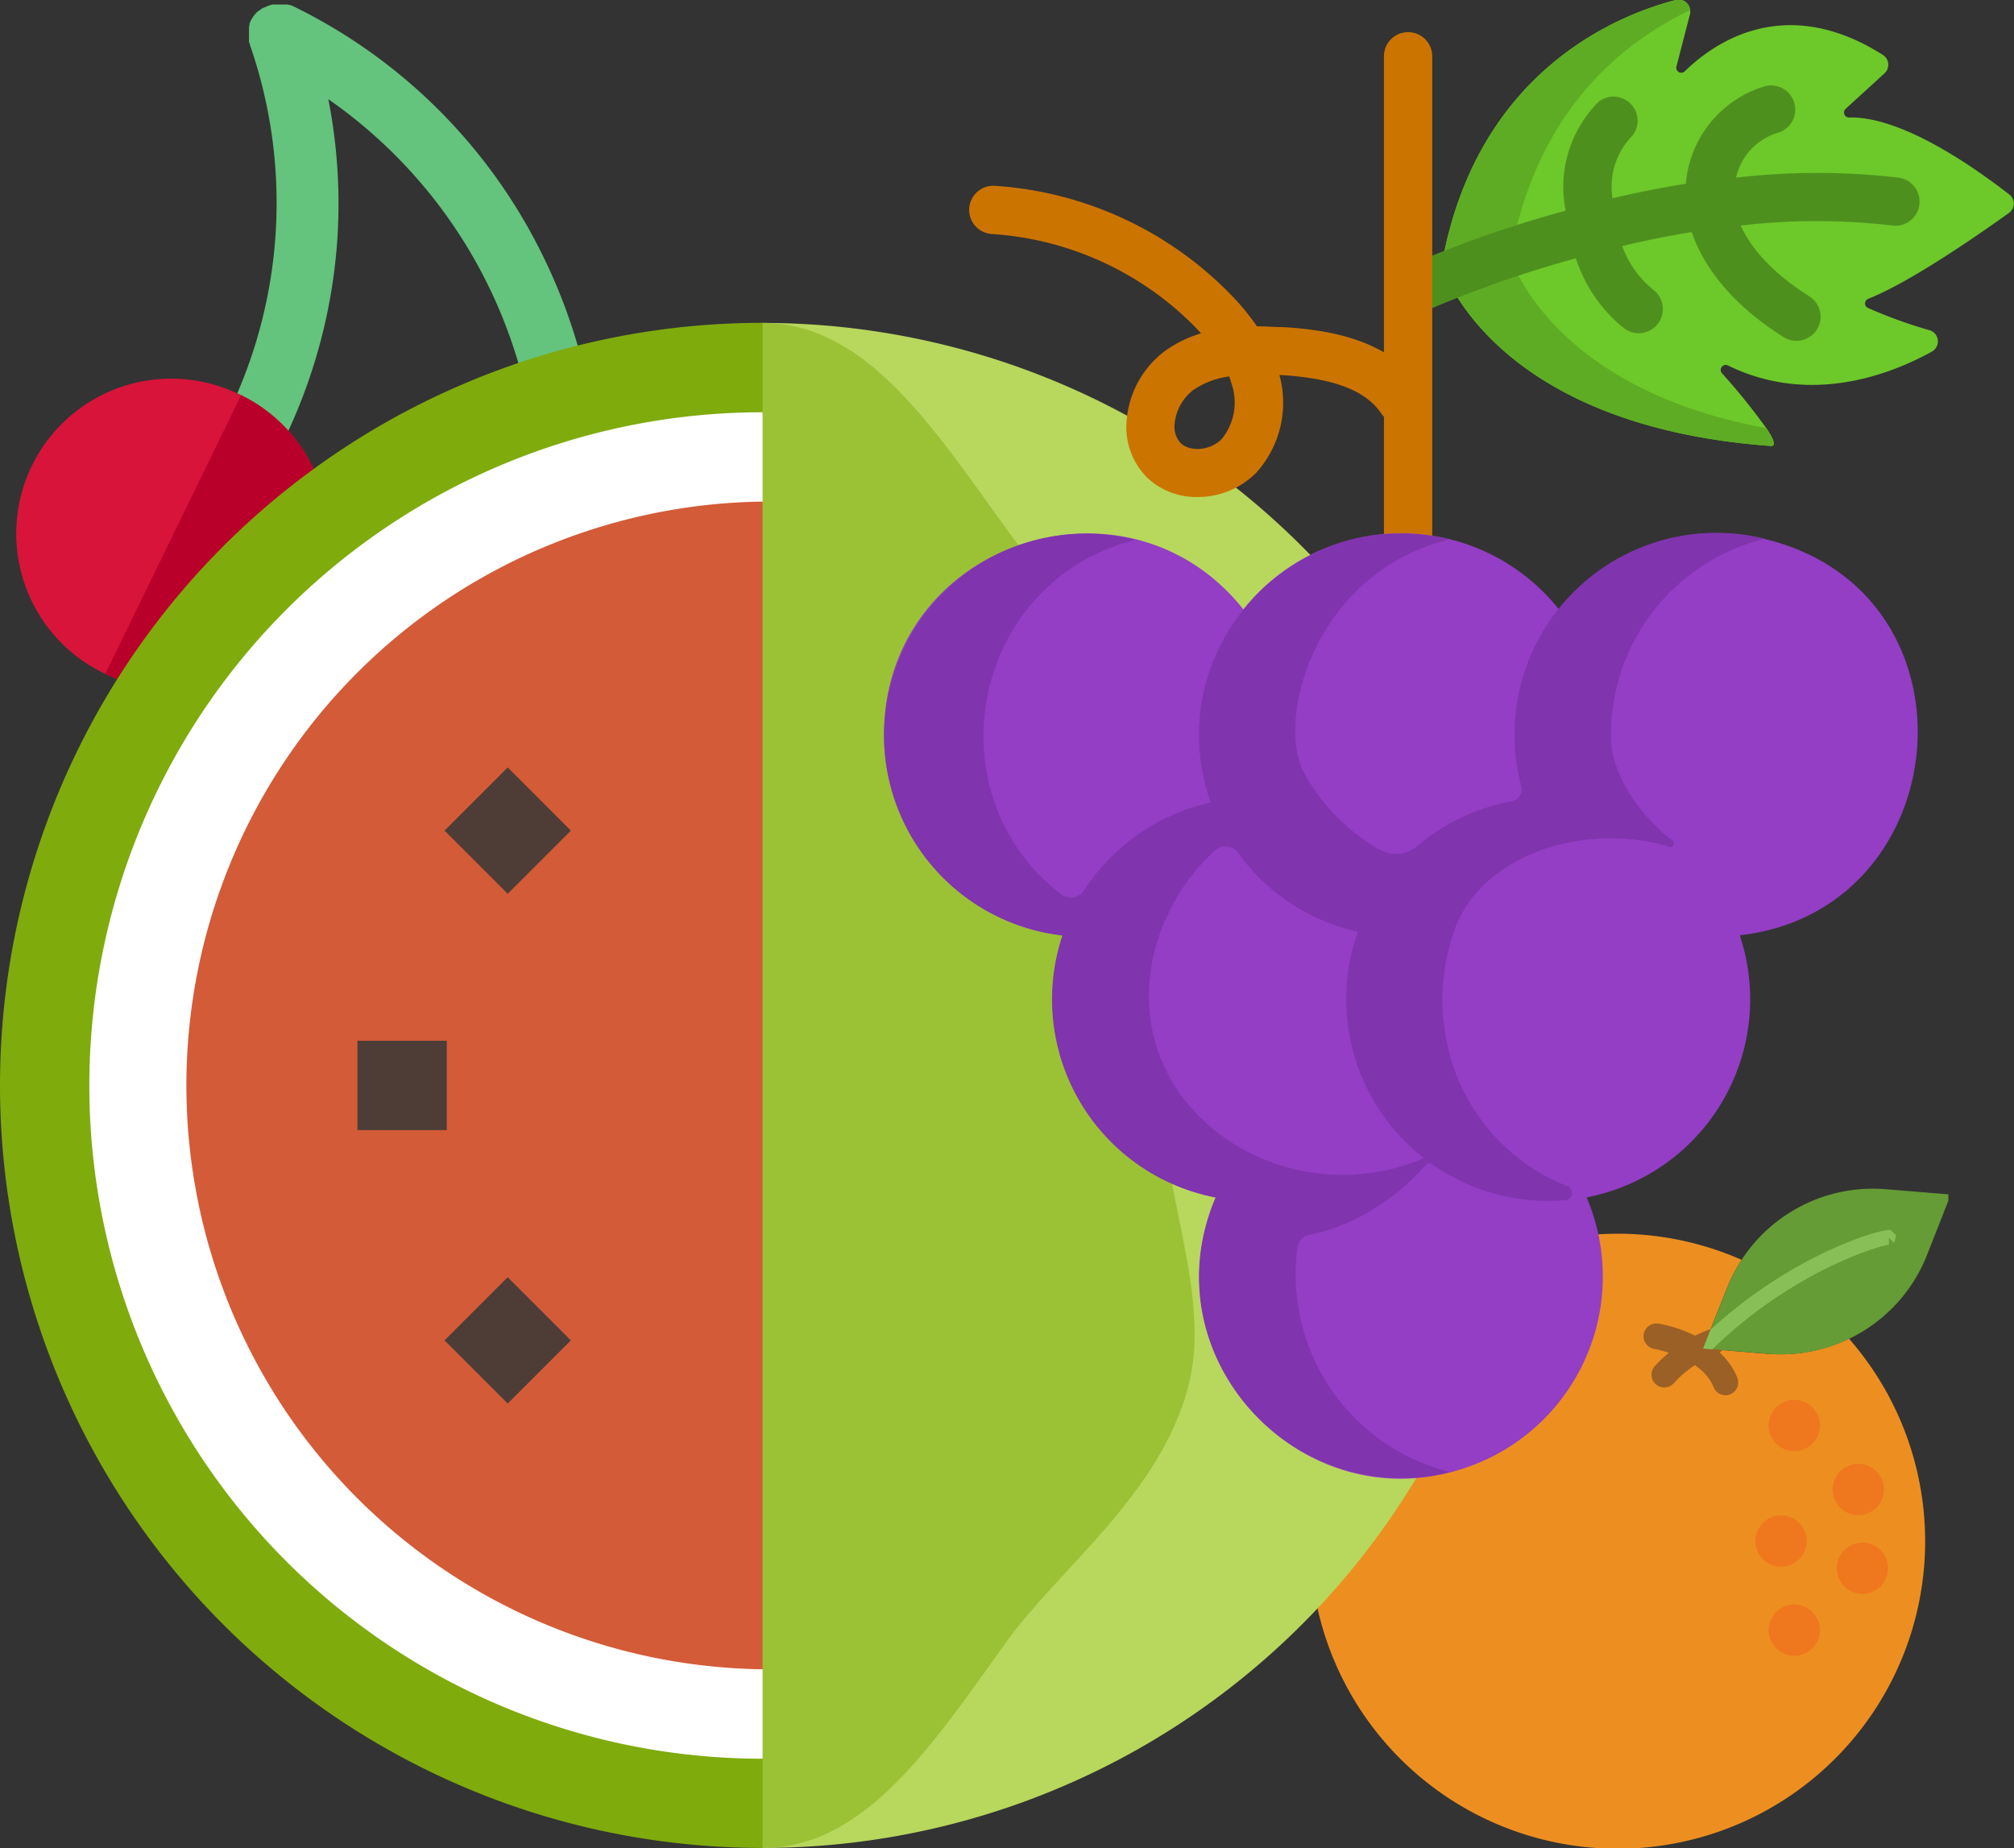 <svg xmlns="http://www.w3.org/2000/svg" xmlns:xlink="http://www.w3.org/1999/xlink" viewBox="0 0 197.26 181.01"><rect x="0" y="0" width="197.26" height="181.01" fill="#333333" stroke="none"/><defs><style>.cls-1{fill:none}.cls-2{fill:#ed8f20}.cls-3{fill:#ef771d}.cls-4{fill:#9b6026}.cls-5{clip-path:url(#clip-path)}.cls-6{fill:#659c35}.cls-7{fill:#88c057}.cls-8{fill:#d8143a}.cls-9{fill:#b8002b}.cls-10{fill:#64c37d}.cls-11{fill:#7fab0d}.cls-12{fill:#fff}.cls-13{fill:#d35b38}.cls-14{fill:#4d3d36}.cls-15{fill:#b8d75d}.cls-16{fill:#9bc135}.cls-17{fill:#6dc82a}.cls-18{fill:#5eac24}.cls-19{fill:#4e901e}.cls-20{fill:#cc7400}.cls-21{fill:#933ec5}.cls-22{fill:#8034ad}</style><clipPath id="clip-path"><path class="cls-1" d="M128.43 115.23h62.4v67.28H128.43z"/></clipPath></defs><title>fancy-fruits---fancy-fruits-online%3a-kostenlos-spielen%2c-alle-informationen-und-die-top-bally-wulf</title><g id="Layer_2" data-name="Layer 2"><g id="Layer_1-2" data-name="Layer 1"><path class="cls-2" d="M173.18 132.61l-6.38-.53 2.36-5.95a15.16 15.16.0 0 1 1.43-2.73 30.12 30.12.0 1 0 10.51 7.72 15.36 15.36.0 0 1-7.92 1.48zm0 0"/><path class="cls-3" d="M178.25 139.62a2.51 2.51.0 1 1-2.5-2.51 2.51 2.51.0 0 1 2.5 2.51zm0 0"/><path class="cls-3" d="M184.92 153.6a2.51 2.51.0 1 1-2.51-2.51 2.51 2.51.0 0 1 2.51 2.51zm0 0"/><path class="cls-3" d="M184.52 145.89a2.51 2.51.0 1 1-2.5-2.51 2.51 2.51.0 0 1 2.5 2.51zm0 0"/><path class="cls-3" d="M176.95 150.94a2.51 2.51.0 1 1-2.5-2.51 2.51 2.51.0 0 1 2.5 2.51zm0 0"/><path class="cls-3" d="M178.25 159.67a2.51 2.51.0 1 1-2.5-2.51 2.5 2.5.0 0 1 2.5 2.51zm0 0"/><path class="cls-3" d="M155.7 129.6a2.51 2.51.0 1 1-2.51-2.51 2.5 2.5.0 0 1 2.51 2.51zm0 0"/><path class="cls-3" d="M146.93 133.36a2.51 2.51.0 1 1-2.5-2.51 2.51 2.51.0 0 1 2.5 2.51zm0 0"/><path class="cls-2" d="M162.26 130.89s5.32.88 6.77 4.52"/><path class="cls-4" d="M169 136.66a1.26 1.26.0 0 1-1.17-.8c-1.16-2.92-5.76-3.73-5.81-3.74a1.25 1.25.0 0 1 .41-2.47c.25.0 6 1 7.73 5.29a1.26 1.26.0 0 1-.7 1.63 1.23 1.23.0 0 1-.46.09zm0 0"/><path class="cls-2" d="M163 134.66a12.29 12.29.0 0 1 4.75-3.22"/><g class="cls-5"><path class="cls-4" d="M163 135.9a1.25 1.25.0 0 1-.92-2.09 13.51 13.51.0 0 1 5.23-3.55 1.25 1.25.0 1 1 .88 2.34 11 11 0 0 0-4.26 2.89 1.24 1.24.0 0 1-.93.41zm0 0"/><path class="cls-6" d="M191.07 117l-6.37-.52a15.35 15.35.0 0 0-15.53 9.64l-2.36 5.95 6.38.53A15.36 15.36.0 0 0 188.71 123zm0 0"/></g><path class="cls-7" d="M167.51 130.32l-.7 1.77.9.07c7.84-7.65 16.36-10.17 17.3-10.23v-.7l.51.51.2-.74-.55-.53c-.75-.17-9.5 2.25-17.7 9.84zm0 0"/></g><g id="Layer_2-2" data-name="Layer 2"><path class="cls-8" d="M58.33 55.83A15.17 15.17.0 0 1 43 81.94h0l13.3-27.28h0A15.22 15.22.0 0 1 58.33 55.83z"/><path class="cls-9" d="M56.34 54.67A15.17 15.17.0 0 1 43 81.94h0l13.3-27.28z"/><path id="SVGCleanerId_0" data-name="SVGCleanerId 0" class="cls-8" d="M52.5 53.4a15.13 15.13.0 0 1 3.84 1.27L43 81.94A15.17 15.17.0 0 1 52.5 53.4z"/><path class="cls-10" d="M24.47 4.37c0-.1-.06-.19-.08-.29s0-.09.0-.13.0-.11.0-.16.0-.1.0-.16.0-.09.0-.14.0-.1.0-.16.0-.1.0-.14.0-.1.0-.15.0-.1.0-.15v-.14s0-.1.0-.15l.05-.16v-.12a3 3 0 0 1 .26-.54l.07-.11.1-.14.1-.12.09-.11.11-.11.11-.1L25.44 1l.12-.1.12-.08L25.8.76 26 .69l.12-.06.28-.11.29-.08h.13.16.59.15.15.14.15l.16.05h.12l.28.12h0A53.13 53.13.0 0 1 53 24.71a54.07 54.07.0 0 1 5.29 31.12A15.16 15.16.0 0 0 52.5 53.4 47.87 47.87.0 0 0 32.16 9.72 53.06 53.06.0 0 1 33 24 53.34 53.34.0 0 1 28.24 42.2a15.08 15.08.0 0 0-4.63-3.49l-.38-.17A47.09 47.09.0 0 0 24.47 4.37z"/><path id="SVGCleanerId_0-2" data-name="SVGCleanerId 0" class="cls-8" d="M52.5 53.4a15.13 15.13.0 0 1 3.84 1.27L43 81.94A15.17 15.17.0 0 1 52.5 53.4z"/><path class="cls-8" d="M23.23 38.53l.38.17h0A15.17 15.17.0 0 1 10.31 66h0A15.17 15.17.0 0 1 23.23 38.53z"/><path class="cls-9" d="M28.24 42.2A15.17 15.17.0 0 1 10.31 66l13.3-27.28A15.09 15.09.0 0 1 28.24 42.2z"/><path class="cls-11" d="M74.69 31.63 92.2 106.32 74.69 181a74.69 74.69.0 0 1 0-149.38z"/><path class="cls-12" d="M74.69 40.38 92.2 106.32 74.69 172.26a65.94 65.94.0 0 1 0-131.88z"/><path class="cls-13" d="M74.69 49.13 92.2 106.32 74.69 163.5a57.19 57.19.0 0 1 0-114.37z"/><path class="cls-14" d="M35.01 101.94h8.75v8.75H35.01z"/><path class="cls-14" d="M45.35 126.9h8.75v8.75H45.35z" transform="translate(-78.26 73.62) rotate(-45)"/><path class="cls-14" d="M45.35 76.98h8.75v8.75H45.35z" transform="translate(-42.96 58.99) rotate(-45)"/><path class="cls-15" d="M149.38 106.32A74.69 74.69.0 0 1 74.69 181l8.75-74.69-8.75-74.68a74.69 74.69.0 0 1 74.69 74.69z"/><path class="cls-16" d="M98.58 51.82c5.18 7.2 15.11 14.47 17.82 25.06 2.27 8.83-2.7 19.17-2.7 29.43s5 20.6 2.7 29.43c-2.72 10.59-12.64 17.86-17.82 25.06C91.33 170.88 84.76 181 74.69 181V31.63C84.76 31.63 91.33 41.76 98.58 51.82z"/><path class="cls-17" d="M196.79 20.84c-2.79 2-9.71 6.83-13.82 8.43a.49.49.0 0 0 0 .9 46.84 46.84.0 0 0 6 2.17 1.14 1.14.0 0 1 .26 2.09c-3.94 2.19-11.88 5.35-20 1.36a.49.49.0 0 0-.58.76A61.81 61.81.0 0 1 173 41.94c.72 1.06 1 1.78.43 1.74C145.86 41.67 141.2 26 141.2 26 144.64 6.59 159 1.32 164.13.0a1.13 1.13.0 0 1 1.41 1 1.12 1.12.0 0 1 0 .33L164.2 6.51A.49.49.0 0 0 165 7c2.78-2.73 9.76-7.75 19.42-1.62a1.14 1.14.0 0 1 .16 1.8l-3.81 3.48a.49.49.0 0 0 .35.85c2.29-.08 7.12.93 15.67 7.53A1.13 1.13.0 0 1 196.79 20.84z"/><path class="cls-18" d="M173.44 43.68C145.86 41.67 141.2 26 141.2 26 144.64 6.59 159 1.32 164.13.0a1.13 1.13.0 0 1 1.41 1C159.19 4 150.5 10.64 147.92 25.16c0 0 3.83 12.87 25.09 16.78C173.73 43 174 43.72 173.44 43.68z"/><path class="cls-19" d="M185.94 17.4a68.86 68.86.0 0 0-15.9.0A5.92 5.92.0 0 1 174.15 13a2.36 2.36.0 0 0-1.36-4.53A10.89 10.89.0 0 0 165.12 18c-2.49.4-4.89.88-7.18 1.42a7.09 7.09.0 0 1 1.93-6.11A2.36 2.36.0 0 0 156.54 10a11.8 11.8.0 0 0-3.19 10.64A111.24 111.24.0 0 0 138 26a2.36 2.36.0 1 0 2 4.3 109.94 109.94.0 0 1 14.35-5A14.5 14.5.0 0 0 159 32.1a2.36 2.36.0 0 0 3-3.66 9.9 9.9.0 0 1-3.12-4.34c2.17-.51 4.46-1 6.82-1.36.88 2.59 3.14 6.6 9 10.28a2.36 2.36.0 0 0 2.51-4c-4.12-2.59-5.93-5.18-6.72-6.93a63.74 63.74.0 0 1 14.85.0 2.36 2.36.0 0 0 .61-4.69z"/><path class="cls-20" d="M137.91 3.15a2.36 2.36.0 0 0-2.36 2.36v29c-3.12-1.82-6.92-2.29-9.87-2.47-.84.0-1.7-.08-2.57-.08a24.11 24.11.0 0 0-2.78-3.33A35.51 35.51.0 0 0 97.43 18.2a2.36 2.36.0 1 0-.28 4.72 30.72 30.72.0 0 1 19.8 9q.36.37.69.73a11.88 11.88.0 0 0-3.43 1.65 9.42 9.42.0 0 0-3.86 6.87 7 7 0 0 0 2.08 5.68 7 7 0 0 0 4.86 1.83 8.06 8.06.0 0 0 5.77-2.4 10.22 10.22.0 0 0 2.25-9.55h.09c5.21.31 8.35 1.5 9.88 3.76a2.37 2.37.0 0 0 .27.33V58.57a2.36 2.36.0 1 0 4.73.0V5.51A2.36 2.36.0 0 0 137.91 3.15zM119.66 43c-1.07 1.1-3 1.31-4 .42a2.33 2.33.0 0 1-.61-1.9 4.71 4.71.0 0 1 1.87-3.35 8.28 8.28.0 0 1 3.47-1.3q.15.4.26.8A5.64 5.64.0 0 1 119.66 43z"/><path class="cls-17" d="M171.74 6.14"/><path class="cls-21" d="M172.81 52.78a19.72 19.72.0 0 0-20.12 6.91 19.74 19.74.0 0 0-30.91.0C110.29 45.23 86.58 53.18 86.58 72a19.74 19.74.0 0 0 17.53 19.61 19.75 19.75.0 0 0 15 25.67c-6.79 15.82 8.7 32.14 24.76 26.37a19.76 19.76.0 0 0 11.53-26.37 19.76 19.76.0 0 0 15-25.67C191.78 89.19 194.54 58 172.81 52.78z"/><path class="cls-22" d="M163 81.7c-5.51-5-5.21-9.38-5.21-9.38h0a19.75 19.75.0 0 1 15.06-19.55A19.76 19.76.0 0 0 149 77a1.2 1.2.0 0 1-.94 1.49 19.76 19.76.0 0 0-9.16 4.31 3.49 3.49.0 0 1-.74.5 3.34 3.34.0 0 1-3.06-.09 19.25 19.25.0 0 1-7.36-7.48c-2.86-5.14 1-19.65 14.18-22.89-14.86-3.65-28.62 10.62-23.33 25.78a19.76 19.76.0 0 0-12.39 8.57 1.56 1.56.0 0 1-2.26.41c-12.82-9.85-8.81-30.64 7.22-34.72a19.74 19.74.0 1 0-7.1 38.75 19.76 19.76.0 0 0 15 25.66C112.6 132.47 126.47 148 142 144.18A19.92 19.92.0 0 1 127 122.86l.06-.59a1.39 1.39.0 0 1 1.14-1.3h0a20.67 20.67.0 0 0 4.55-1.56h0a23.24 23.24.0 0 0 6.9-5.3.46.46.0 0 1 .62-.08 19.68 19.68.0 0 0 3.94 2.15h0a19.84 19.84.0 0 0 9.13 1.37.7.7.0 0 0 .19-1.35 19.28 19.28.0 0 1-11.65-13.32h0A20.56 20.56.0 0 1 142.48 91h0c2.59-7.06 12.12-10.4 20.38-8.25l.62.2a.35.35.0 0 0 .32-.61Q163.4 82 163 81.7zm-48.85 8.4A19.5 19.5.0 0 1 119 83.29a1.55 1.55.0 0 1 2.28.25A19.65 19.65.0 0 0 133 91.26a19.74 19.74.0 0 0 6.48 22.19C124.31 119.82 107.15 106.52 114.12 90.1z"/><path class="cls-22" d="M142.61 91h0z"/></g></g></svg>